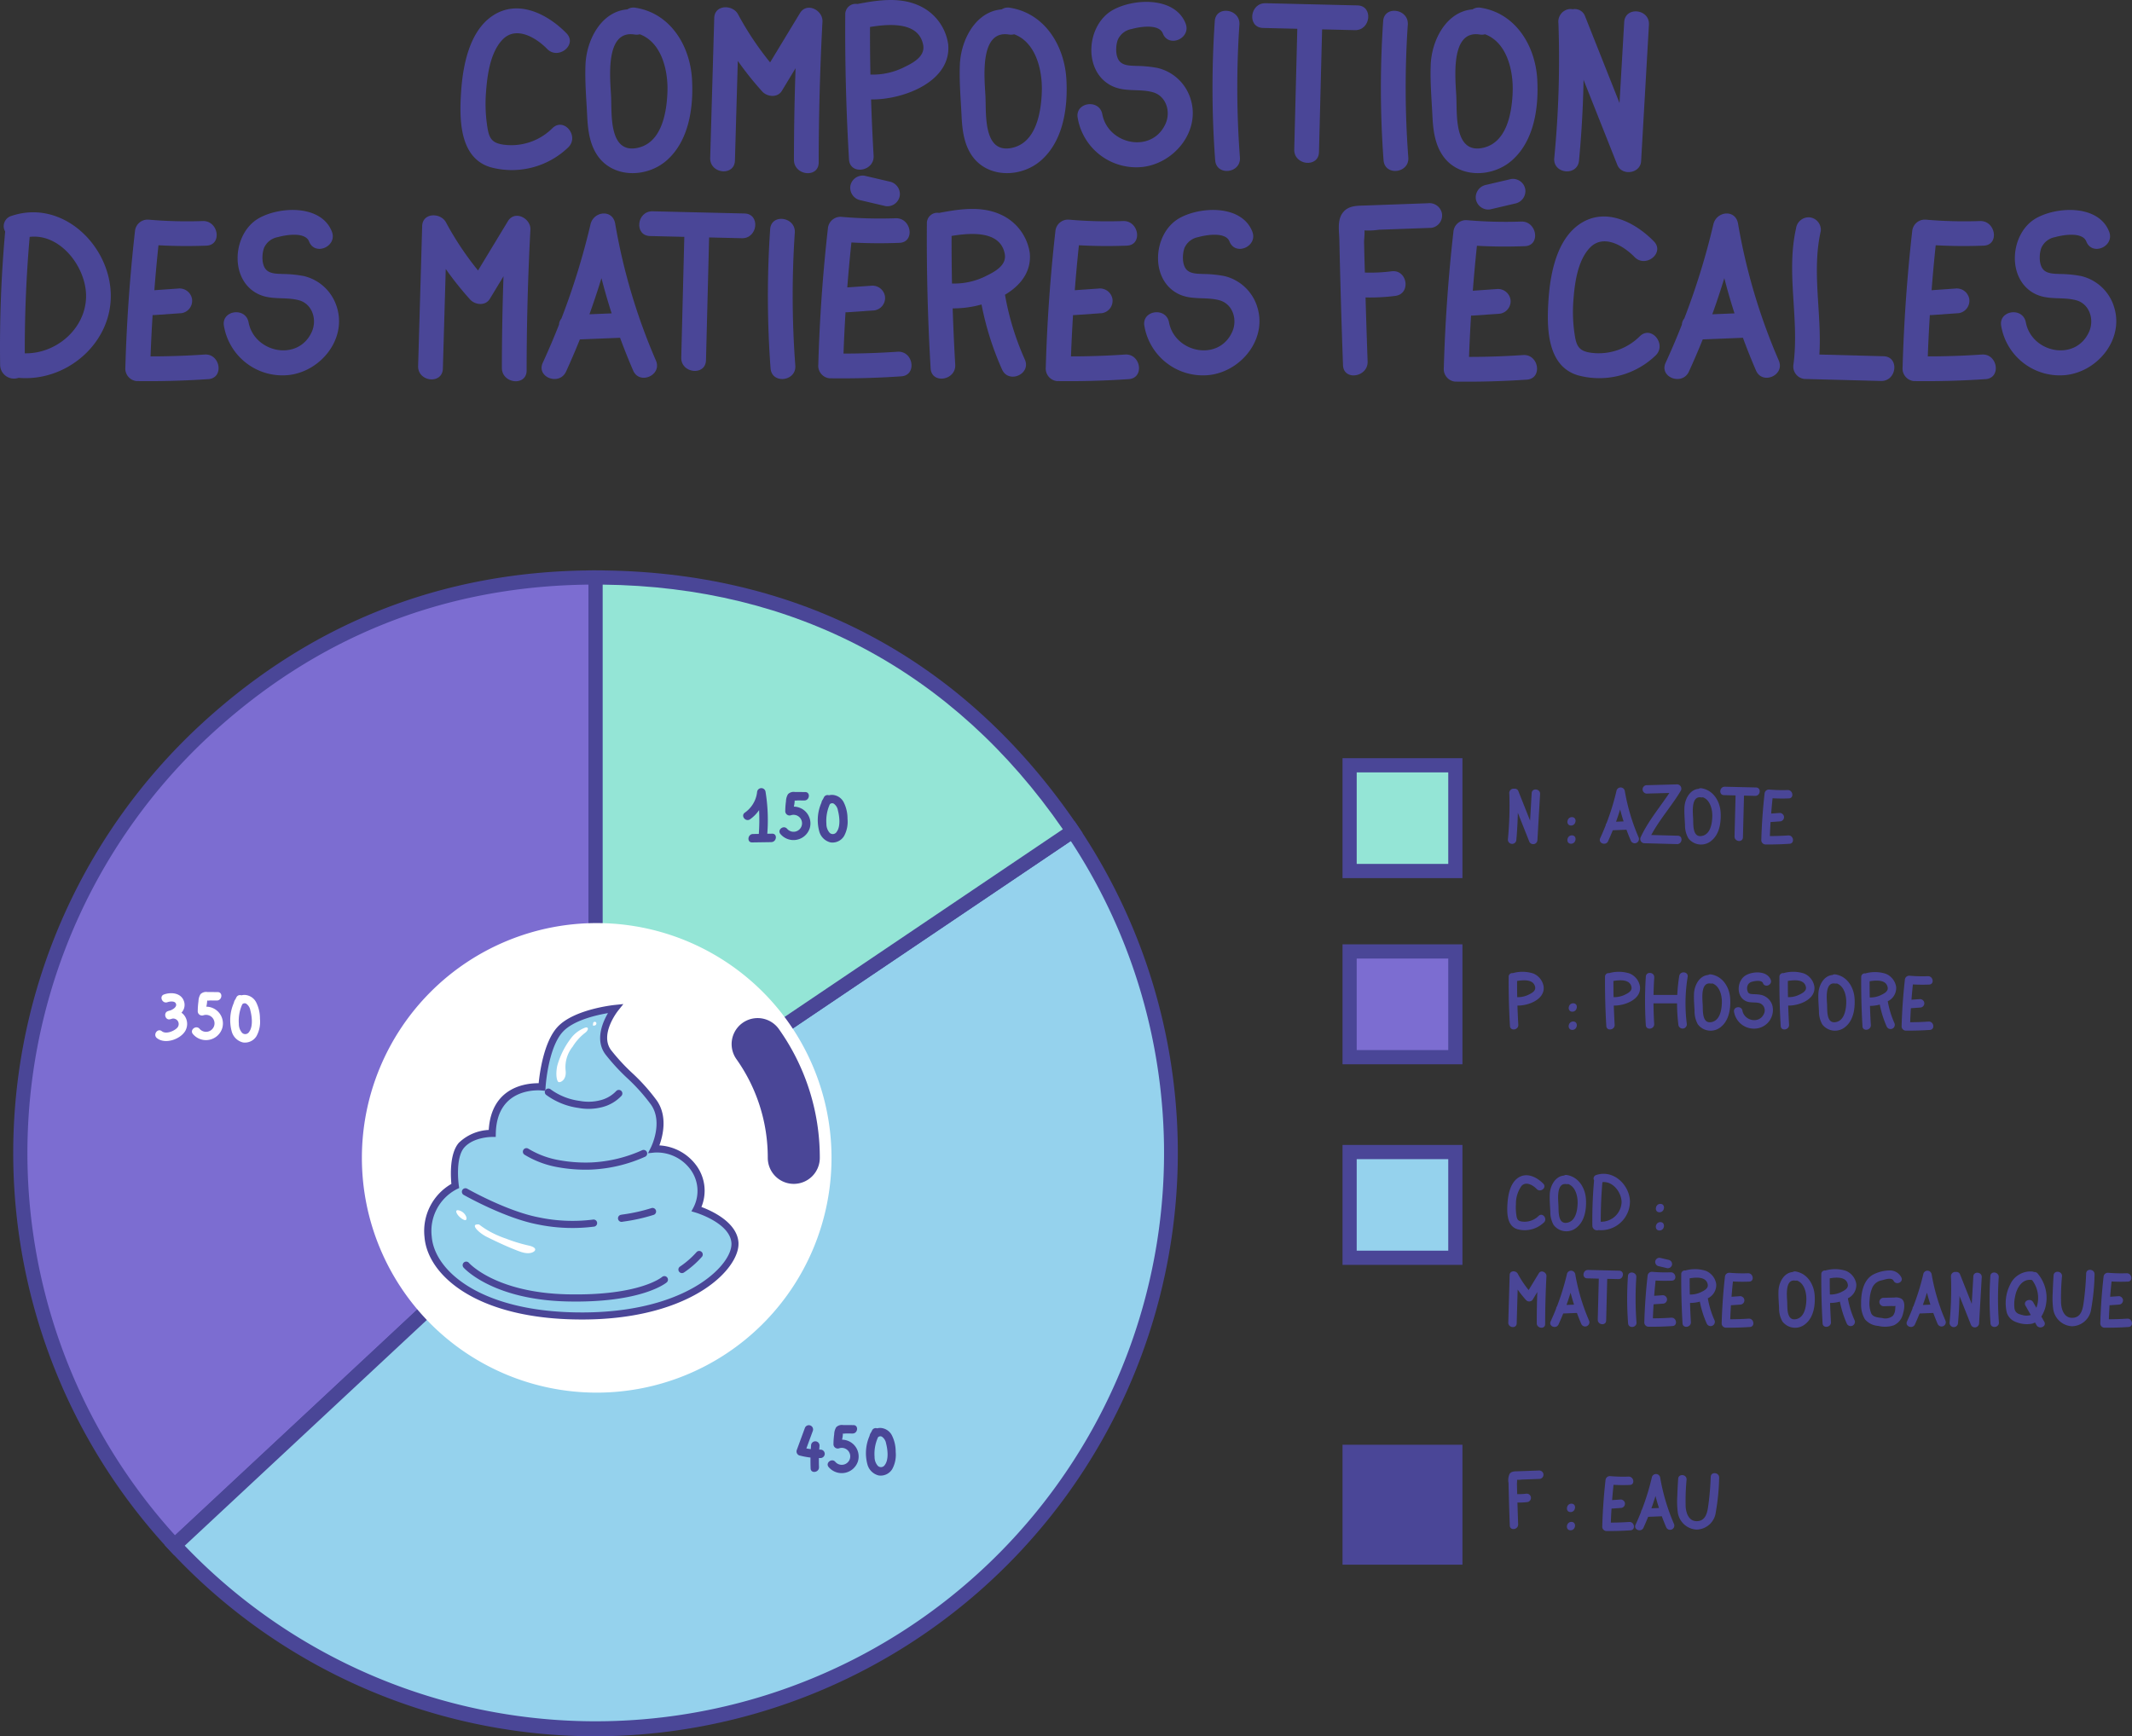 <?xml version="1.0" encoding="UTF-8"?> <svg xmlns="http://www.w3.org/2000/svg" width="421.108" height="343.007" viewBox="0 0 421.108 343.007"><rect x="0" y="0" width="421.108" height="343.007" fill="#333333" stroke="none"/><g id="Groupe_20612" data-name="Groupe 20612" transform="translate(5200 4311.107)"><path id="Tracé_212396" data-name="Tracé 212396" d="M115.539,25.42c2.284-2.195,5.356,1.644,3.093,3.819a16.067,16.067,0,0,1-15.316,3.922c-6.267-1.849-6.2-9.692-5.826-15.073.353-5.051,1.61-11.7,6.112-14.791,5.033-3.454,10.939-.444,14.694,3.4,2.21,2.267-1.629,5.338-3.819,3.093s-6.171-4.651-8.851-1.809c-2.467,2.617-3.011,7.22-3.248,10.616a29.573,29.573,0,0,0,.311,6.78c.345,2.13.943,3,3.157,3.319a11.509,11.509,0,0,0,9.695-3.281Z" transform="translate(-5206.402 -4311.225)" fill="#4a4697"></path><path id="Tracé_212397" data-name="Tracé 212397" d="M144.823,15.753c.32,5.576-.589,12.221-5.057,16.09-3.979,3.445-10.718,3.487-13.74-1.2-1.484-2.3-1.78-5.036-1.911-7.71-.163-3.333-.467-6.723-.331-10.061.2-4.892,3.114-10.5,8.266-10.912a2.191,2.191,0,0,1,1.633-.321C140.588,2.74,144.444,9.166,144.823,15.753Zm-4.852,2.459c.142-4.215-1.16-9.74-5.464-11.335a2.421,2.421,0,0,1-1.045.047c-5.961-.941-4.766,9.027-4.619,12.322.153,3.434-.43,11.139,5.085,10.1,4.913-.928,5.9-6.985,6.044-11.13Z" transform="translate(-5208.139 -4311.213)" fill="#4a4697"></path><path id="Tracé_212398" data-name="Tracé 212398" d="M172.325,4.377q-.732,13.9-.744,27.812c0,3.165-4.89,2.622-4.887-.514q.007-9.053.32-18.1-1.35,2.231-2.7,4.46c-.874,1.442-2.919,1.214-3.909.116a65.037,65.037,0,0,1-4.8-6.017q-.283,9.842-.568,19.682c-.092,3.168-4.979,2.633-4.887-.514l.8-27.653c.077-2.666,3.644-2.694,4.7-.727a60.115,60.115,0,0,0,6.334,9.507q2.951-4.87,5.9-9.739c1.358-2.241,4.562-.575,4.443,1.687" transform="translate(-5209.875 -4311.208)" fill="#4a4697"></path><path id="Tracé_212399" data-name="Tracé 212399" d="M199.026,8.659c.784,7.414-8.812,11.079-15.221,10.985q.179,5.558.5,11.111c.185,3.133-4.671,3.906-4.858.743q-.846-14.283-.74-28.6A2.053,2.053,0,0,1,181.1.788c3.9-.741,8.183-1.413,11.96.223a9.9,9.9,0,0,1,5.963,7.648Zm-15.35,6.073a13.879,13.879,0,0,0,6.84-1.547c1.668-.812,3.985-2.084,3.585-4.276-.842-4.62-6.588-4.222-10.507-3.578q-.013,4.7.083,9.4" transform="translate(-5211.752 -4311.107)" fill="#4a4697"></path><path id="Tracé_212400" data-name="Tracé 212400" d="M223.973,15.753c.32,5.576-.589,12.221-5.057,16.09-3.979,3.445-10.718,3.487-13.74-1.2-1.485-2.3-1.78-5.036-1.911-7.71-.163-3.333-.467-6.723-.331-10.061.2-4.892,3.114-10.5,8.266-10.912a2.191,2.191,0,0,1,1.633-.321C219.738,2.74,223.594,9.166,223.973,15.753Zm-4.852,2.459c.142-4.215-1.16-9.74-5.464-11.335a2.421,2.421,0,0,1-1.045.047c-5.961-.941-4.766,9.027-4.619,12.322.153,3.434-.43,11.139,5.085,10.1,4.913-.928,5.9-6.985,6.044-11.13Z" transform="translate(-5213.344 -4311.213)" fill="#4a4697"></path><path id="Tracé_212401" data-name="Tracé 212401" d="M250.057,19.313c2.2,6.357-2.907,12.847-9.242,13.677a11.727,11.727,0,0,1-12.966-9.649c-.589-3.113,4.27-3.851,4.859-.744,1.138,6.011,9.81,7.846,12.49,1.873,1.074-2.394.126-5.533-2.582-6.246-2.727-.718-5.549.063-8.166-1.295-5.628-2.919-4.875-12,.321-14.917,4.18-2.341,12.293-2.668,14.386,2.647,1.157,2.936-3.344,4.917-4.5,1.967-.772-1.958-4.621-1.3-6.168-.861A3.656,3.656,0,0,0,235.761,7.9c-.424,1.146-.5,3.161.309,4.174.772.967,2.254.918,3.374.975a23.37,23.37,0,0,1,4.186.407,8.983,8.983,0,0,1,6.427,5.859Z" transform="translate(-5214.981 -4311.134)" fill="#4a4697"></path><path id="Tracé_212402" data-name="Tracé 212402" d="M256.878,31.814A193.7,193.7,0,0,1,256.8,4.322c.215-3.162,5.078-2.439,4.865.7a184.47,184.47,0,0,0,.1,26.235c.234,3.147-4.648,3.718-4.884.555" transform="translate(-5216.859 -4311.257)" fill="#4a4697"></path><path id="Tracé_212403" data-name="Tracé 212403" d="M285.543,1.113c3.168.076,2.63,4.963-.514,4.887l-6.478-.154-.617,24.247c-.079,3.167-4.967,2.631-4.887-.514q.3-11.926.605-23.85l-6.777-.161c-3.168-.077-2.632-4.963.513-4.888l18.153.433Z" transform="translate(-5217.412 -4311.152)" fill="#4a4697"></path><path id="Tracé_212404" data-name="Tracé 212404" d="M292.478,31.814A193.69,193.69,0,0,1,292.4,4.322c.215-3.162,5.078-2.439,4.865.7a184.466,184.466,0,0,0,.1,26.235c.234,3.147-4.648,3.718-4.884.555" transform="translate(-5219.2 -4311.257)" fill="#4a4697"></path><path id="Tracé_212405" data-name="Tracé 212405" d="M323.523,15.753c.32,5.576-.589,12.221-5.057,16.09-3.979,3.445-10.718,3.487-13.74-1.2-1.484-2.3-1.78-5.036-1.911-7.71-.163-3.333-.467-6.723-.331-10.061.2-4.892,3.114-10.5,8.266-10.912a2.191,2.191,0,0,1,1.633-.321C319.288,2.74,323.144,9.166,323.523,15.753Zm-4.852,2.459c.143-4.215-1.16-9.74-5.464-11.335a2.421,2.421,0,0,1-1.045.047c-5.961-.941-4.766,9.027-4.619,12.322.153,3.434-.43,11.139,5.085,10.1,4.913-.928,5.9-6.985,6.045-11.13Z" transform="translate(-5219.891 -4311.213)" fill="#4a4697"></path><path id="Tracé_212406" data-name="Tracé 212406" d="M342.417,4.5c.181-3.166,5.068-2.638,4.887.514q-.772,13.478-1.546,26.955c-.14,2.446-3.8,2.975-4.7.727q-3.332-8.4-6.666-16.8-.146,7.989-.9,15.959c-.3,3.154-5.19,2.636-4.887-.515a202.634,202.634,0,0,0,.823-26.614,2.514,2.514,0,0,1,2.058-2.8,2.371,2.371,0,0,1,.776.027,2.157,2.157,0,0,1,2.443,1.422q3.394,8.552,6.787,17.1Z" transform="translate(-5221.61 -4311.232)" fill="#4a4697"></path><path id="Tracé_212407" data-name="Tracé 212407" d="M21.879,61.007c.26,9.713-8.706,17.412-18.209,16.59H3.66A2.741,2.741,0,0,1,.027,75.111,254.622,254.622,0,0,1,1.02,48.684a2.1,2.1,0,0,1,1.229-3.071c9.951-3.373,19.369,5.632,19.63,15.394M17,61.638c.13-5.744-5-12.609-11.139-11.887q-1,11.473-.967,23c6.146.138,11.965-4.79,12.106-11.109" transform="translate(-5200 -4314.06)" fill="#4a4697"></path><path id="Tracé_212408" data-name="Tracé 212408" d="M42.89,77.952q-7.091.486-14.2.386a2.489,2.489,0,0,1-2.187-2.7q.383-13.536,1.909-27a2.5,2.5,0,0,1,2.7-2.187,87.985,87.985,0,0,0,10.667.273c3.126-.118,3.9,4.739.743,4.859s-6.321.1-9.477-.076q-.469,4.434-.814,8.88l4.641-.325a2.508,2.508,0,0,1,2.8,2.057,2.479,2.479,0,0,1-2.058,2.8l-5.293.372a3.235,3.235,0,0,1-.436,0q-.255,4.081-.405,8.169,5.341,0,10.67-.365c3.136-.216,3.905,4.642.743,4.859" transform="translate(-5201.743 -4314.162)" fill="#4a4697"></path><path id="Tracé_212409" data-name="Tracé 212409" d="M69.557,63.313c2.2,6.357-2.907,12.847-9.242,13.677a11.727,11.727,0,0,1-12.966-9.649c-.589-3.113,4.27-3.851,4.859-.744,1.138,6.011,9.81,7.846,12.49,1.873,1.074-2.394.126-5.533-2.582-6.246-2.727-.718-5.549.063-8.166-1.295-5.628-2.919-4.875-12,.321-14.917,4.18-2.341,12.293-2.668,14.386,2.647,1.157,2.936-3.344,4.917-4.5,1.967-.772-1.958-4.621-1.3-6.168-.861A3.656,3.656,0,0,0,55.261,51.9c-.424,1.146-.5,3.161.309,4.174.772.967,2.254.918,3.374.975a23.37,23.37,0,0,1,4.186.407,8.983,8.983,0,0,1,6.427,5.859Z" transform="translate(-5203.111 -4314.027)" fill="#4a4697"></path><path id="Tracé_212410" data-name="Tracé 212410" d="M110.575,48.377q-.732,13.9-.744,27.812c0,3.165-4.89,2.622-4.887-.514q.007-9.053.32-18.1-1.349,2.231-2.7,4.46c-.874,1.442-2.919,1.214-3.909.116a65.04,65.04,0,0,1-4.8-6.017q-.283,9.842-.568,19.682c-.092,3.168-4.979,2.633-4.887-.514l.8-27.653c.077-2.666,3.644-2.694,4.7-.727a60.115,60.115,0,0,0,6.334,9.507q2.951-4.87,5.9-9.739c1.358-2.241,4.562-.575,4.443,1.687" transform="translate(-5205.813 -4314.102)" fill="#4a4697"></path><path id="Tracé_212411" data-name="Tracé 212411" d="M137.088,74.2c1.257,2.9-3.246,4.874-4.5,1.967q-1.385-3.2-2.582-6.466l-7.941.32q-1.288,3.2-2.728,6.352c-1.315,2.868-5.917,1.138-4.6-1.737q1.705-3.716,3.207-7.523a2.1,2.1,0,0,1,.479-1.225,141.715,141.715,0,0,0,5.746-18.609c.606-2.59,4.371-3.051,4.874-.114A117.925,117.925,0,0,0,137.089,74.2Zm-8.747-9.321q-1.107-3.449-2.011-6.959-1.1,3.6-2.374,7.136l4.385-.177" transform="translate(-5207.53 -4314.077)" fill="#4a4697"></path><path id="Tracé_212412" data-name="Tracé 212412" d="M155.943,45.113c3.168.076,2.63,4.963-.514,4.887l-6.478-.154-.617,24.247c-.079,3.167-4.967,2.631-4.887-.514q.3-11.926.605-23.85l-6.777-.161c-3.168-.077-2.632-4.963.513-4.888l18.153.433Z" transform="translate(-5208.888 -4314.046)" fill="#4a4697"></path><path id="Tracé_212413" data-name="Tracé 212413" d="M162.877,75.814a193.69,193.69,0,0,1-.078-27.492c.215-3.162,5.078-2.439,4.865.7a184.466,184.466,0,0,0,.1,26.235c.235,3.147-4.648,3.718-4.884.555" transform="translate(-5210.677 -4314.151)" fill="#4a4697"></path><path id="Tracé_212414" data-name="Tracé 212414" d="M189.391,76.785q-7.092.486-14.2.386a2.489,2.489,0,0,1-2.187-2.7q.383-13.536,1.909-27a2.5,2.5,0,0,1,2.7-2.188,87.786,87.786,0,0,0,10.666.274c3.127-.118,3.905,4.739.743,4.859s-6.32.1-9.476-.076q-.469,4.434-.814,8.879l4.64-.325a2.508,2.508,0,0,1,2.8,2.058,2.479,2.479,0,0,1-2.058,2.8l-5.292.371a3.252,3.252,0,0,1-.437,0q-.254,4.081-.4,8.169,5.339-.006,10.669-.365c3.135-.215,3.9,4.641.744,4.859M179.332,39.21a2.479,2.479,0,0,1,2.8-2.058l4.91,1.151a2.523,2.523,0,0,1,2.058,2.8,2.479,2.479,0,0,1-2.8,2.058l-4.91-1.151a2.522,2.522,0,0,1-2.058-2.8" transform="translate(-5211.377 -4313.547)" fill="#4a4697"></path><path id="Tracé_212415" data-name="Tracé 212415" d="M211.39,61.131a53.982,53.982,0,0,0,3.921,12.8c1.293,2.889-3.211,4.856-4.5,1.967a58.926,58.926,0,0,1-4.054-12.84,20.809,20.809,0,0,1-5.7.768q.179,5.559.505,11.112c.185,3.133-4.671,3.905-4.859.743q-.845-14.283-.74-28.6a2.053,2.053,0,0,1,2.393-2.111c3.9-.741,8.183-1.413,11.96.223a9.894,9.894,0,0,1,5.962,7.647C216.665,56.536,214.478,59.3,211.39,61.131Zm-.041-8.04c-.842-4.619-6.588-4.222-10.507-3.577q-.013,4.7.083,9.4a13.892,13.892,0,0,0,6.84-1.547c1.668-.813,3.985-2.084,3.585-4.277" transform="translate(-5212.887 -4314.013)" fill="#4a4697"></path><path id="Tracé_212416" data-name="Tracé 212416" d="M237.489,77.952q-7.091.486-14.2.386a2.489,2.489,0,0,1-2.187-2.7q.383-13.536,1.909-27a2.5,2.5,0,0,1,2.7-2.187,87.985,87.985,0,0,0,10.667.273c3.126-.118,3.9,4.739.743,4.859s-6.321.1-9.477-.076q-.469,4.434-.814,8.88l4.641-.325a2.508,2.508,0,0,1,2.8,2.057,2.479,2.479,0,0,1-2.058,2.8l-5.293.372a3.235,3.235,0,0,1-.436,0q-.255,4.081-.405,8.169,5.341,0,10.67-.365c3.136-.216,3.905,4.642.743,4.859" transform="translate(-5214.541 -4314.162)" fill="#4a4697"></path><path id="Tracé_212417" data-name="Tracé 212417" d="M264.157,63.313c2.2,6.357-2.907,12.847-9.242,13.677a11.727,11.727,0,0,1-12.966-9.649c-.589-3.113,4.27-3.851,4.859-.744,1.138,6.011,9.81,7.846,12.49,1.873,1.074-2.394.126-5.533-2.582-6.246-2.727-.718-5.549.063-8.166-1.295-5.628-2.919-4.875-12,.321-14.917,4.18-2.341,12.293-2.668,14.386,2.647,1.157,2.936-3.344,4.917-4.5,1.967-.772-1.958-4.621-1.3-6.168-.861a3.656,3.656,0,0,0-2.722,2.134c-.424,1.146-.5,3.161.309,4.174.772.967,2.254.918,3.374.975a23.371,23.371,0,0,1,4.186.407,8.983,8.983,0,0,1,6.427,5.859Z" transform="translate(-5215.909 -4314.027)" fill="#4a4697"></path><path id="Tracé_212418" data-name="Tracé 212418" d="M303.431,45.036a2.474,2.474,0,0,1-2.058,2.8l-10.4.376a13.686,13.686,0,0,1-2.848.132c.062.768-.092,1.841-.08,2.386q.028,1.193.055,2.387c.028,1.185.065,2.368.1,3.553a32.765,32.765,0,0,0,5.278-.249c3.134-.4,3.888,4.453.743,4.859a39.141,39.141,0,0,1-5.887.308q.184,6.32.41,12.637c.116,3.126-4.743,3.9-4.859.744q-.453-12.375-.724-24.753c-.037-1.7-.437-3.805.613-5.285,1.1-1.545,2.9-1.449,4.6-1.511l12.262-.443A2.515,2.515,0,0,1,303.431,45.036Z" transform="translate(-5218.615 -4313.934)" fill="#4a4697"></path><path id="Tracé_212419" data-name="Tracé 212419" d="M321.64,77.485q-7.091.486-14.2.386a2.488,2.488,0,0,1-2.187-2.7q.381-13.537,1.909-27a2.5,2.5,0,0,1,2.7-2.187,88,88,0,0,0,10.667.273c3.127-.118,3.9,4.74.743,4.859s-6.32.1-9.476-.076q-.469,4.435-.814,8.88l4.64-.325a2.508,2.508,0,0,1,2.8,2.058,2.48,2.48,0,0,1-2.058,2.8l-5.293.371a3.09,3.09,0,0,1-.436,0q-.254,4.082-.4,8.169,5.339,0,10.67-.365c3.135-.215,3.9,4.642.743,4.859M311.582,41.8a2.521,2.521,0,0,1,2.057-2.8l4.911-1.151a2.479,2.479,0,0,1,2.8,2.058,2.523,2.523,0,0,1-2.058,2.8l-4.91,1.151a2.48,2.48,0,0,1-2.8-2.058" transform="translate(-5220.075 -4313.593)" fill="#4a4697"></path><path id="Tracé_212420" data-name="Tracé 212420" d="M345.437,69.42c2.284-2.195,5.356,1.644,3.093,3.819a16.067,16.067,0,0,1-15.316,3.922c-6.267-1.849-6.2-9.692-5.826-15.073.353-5.051,1.61-11.7,6.112-14.791,5.033-3.454,10.939-.444,14.694,3.4,2.21,2.267-1.629,5.338-3.819,3.093s-6.171-4.651-8.851-1.809c-2.467,2.617-3.011,7.22-3.248,10.616a29.573,29.573,0,0,0,.311,6.78c.345,2.13.943,3,3.157,3.319a11.509,11.509,0,0,0,9.695-3.281Z" transform="translate(-5221.521 -4314.118)" fill="#4a4697"></path><path id="Tracé_212421" data-name="Tracé 212421" d="M374.486,74.2c1.258,2.9-3.246,4.874-4.5,1.967q-1.385-3.2-2.582-6.466l-7.941.32q-1.288,3.2-2.728,6.352c-1.315,2.868-5.917,1.138-4.6-1.737q1.706-3.716,3.207-7.523a2.1,2.1,0,0,1,.479-1.225,141.713,141.713,0,0,0,5.746-18.609c.606-2.59,4.371-3.051,4.874-.114A117.927,117.927,0,0,0,374.487,74.2Zm-8.747-9.321q-1.107-3.449-2.011-6.959-1.1,3.6-2.374,7.136l4.385-.177" transform="translate(-5223.143 -4314.077)" fill="#4a4697"></path><path id="Tracé_212422" data-name="Tracé 212422" d="M396.445,78.285l-15.124-.4a2.471,2.471,0,0,1-2.187-2.7c1.254-9-1.485-18.1.533-27.036a2.518,2.518,0,0,1,2.7-2.188,2.474,2.474,0,0,1,2.186,2.7c-1.82,8.055.231,16.262-.275,24.4l12.679.335c3.167.084,2.631,4.971-.515,4.888" transform="translate(-5224.918 -4314.129)" fill="#4a4697"></path><path id="Tracé_212423" data-name="Tracé 212423" d="M418.637,77.952q-7.091.486-14.2.386a2.489,2.489,0,0,1-2.187-2.7q.383-13.536,1.909-27a2.5,2.5,0,0,1,2.7-2.187,87.985,87.985,0,0,0,10.667.273c3.126-.118,3.9,4.739.743,4.859s-6.321.1-9.477-.076q-.469,4.434-.814,8.88l4.641-.325a2.508,2.508,0,0,1,2.8,2.057,2.479,2.479,0,0,1-2.058,2.8l-5.293.372a3.235,3.235,0,0,1-.436,0q-.255,4.081-.405,8.169,5.34,0,10.67-.365c3.136-.216,3.905,4.642.743,4.859" transform="translate(-5226.454 -4314.162)" fill="#4a4697"></path><path id="Tracé_212424" data-name="Tracé 212424" d="M445.305,63.313c2.2,6.357-2.907,12.847-9.242,13.677A11.727,11.727,0,0,1,423.1,67.342c-.589-3.113,4.27-3.851,4.859-.744,1.138,6.011,9.81,7.846,12.49,1.873,1.074-2.394.126-5.533-2.582-6.246-2.727-.718-5.549.063-8.166-1.295-5.628-2.919-4.875-12,.321-14.917,4.18-2.341,12.293-2.668,14.386,2.647,1.157,2.936-3.344,4.917-4.5,1.967-.772-1.958-4.621-1.3-6.168-.861a3.656,3.656,0,0,0-2.722,2.134c-.424,1.146-.5,3.161.309,4.174.772.967,2.254.918,3.374.975a23.37,23.37,0,0,1,4.186.407,8.983,8.983,0,0,1,6.427,5.859Z" transform="translate(-5227.822 -4314.027)" fill="#4a4697"></path><path id="Tracé_212425" data-name="Tracé 212425" d="M117.919,235.794l-83.14,77.529a113.678,113.678,0,0,1,5.611-160.67c21.717-20.253,47.832-30.54,77.529-30.54Z" transform="translate(-5200.279 -4319.138)" fill="#7c6dd1"></path><path id="Tracé_212426" data-name="Tracé 212426" d="M34.614,315.207l-.956-1.025a115.214,115.214,0,0,1,5.679-162.651c22-20.515,48.406-30.916,78.486-30.916h1.4V236.306Zm81.808-191.782c-28.767.318-54.05,10.46-75.172,30.155a112.413,112.413,0,0,0-6.491,157.66l81.663-76.153Z" transform="translate(-5200.184 -4319.04)" fill="#4a4697"></path><path id="Tracé_212427" data-name="Tracé 212427" d="M120.069,239.322l94.245-63.569a113.68,113.68,0,0,1-177.385,141.1Z" transform="translate(-5202.429 -4322.666)" fill="#95d2ed"></path><path id="Tracé_212428" data-name="Tracé 212428" d="M119.819,354.429a114.662,114.662,0,0,1-84.055-36.757l-.956-1.026,84.337-78.621,95.408-64.354.783,1.162a115.3,115.3,0,0,1-95.517,179.6M38.776,316.778A112.279,112.279,0,0,0,213.79,177.566L120.8,240.286Z" transform="translate(-5202.289 -4322.529)" fill="#4a4697"></path><path id="Tracé_212429" data-name="Tracé 212429" d="M125.922,235.794V122.114c39.615,0,72.092,17.267,94.245,50.111Z" transform="translate(-5208.281 -4319.138)" fill="#94e5d6"></path><path id="Tracé_212430" data-name="Tracé 212430" d="M124.421,238.332V120.615h1.4c40.031,0,73.022,17.542,95.407,50.729l.784,1.161Zm2.8-114.907V233.061l90.893-61.308c-21.558-31.247-52.932-47.928-90.893-48.328" transform="translate(-5208.183 -4319.04)" fill="#4a4697"></path><path id="Tracé_212431" data-name="Tracé 212431" d="M169.271,241.574a46.38,46.38,0,1,1-46.38-46.38,46.38,46.38,0,0,1,46.38,46.38" transform="translate(-5205.032 -4323.944)" fill="#fff"></path><path id="Tracé_212432" data-name="Tracé 212432" d="M166.956,248.03a5.139,5.139,0,0,1-5.138-5.138,33.558,33.558,0,0,0-6.231-19.556,5.139,5.139,0,0,1,8.375-5.956,43.782,43.782,0,0,1,8.133,25.512,5.139,5.139,0,0,1-5.138,5.138" transform="translate(-5210.169 -4325.261)" fill="#4a4697"></path><path id="Tracé_212433" data-name="Tracé 212433" d="M103.163,237.924s-3.864-.048-5.988,2.27-1.308,8.112-1.308,8.112a10.023,10.023,0,0,0-5.355,10.045c.579,7.389,10.479,15.889,31.2,15.647s29.65-9.851,29.409-14.387-7.582-6.712-7.582-6.712a7.869,7.869,0,0,0-.723-8.354,8.989,8.989,0,0,0-7.677-3.532s2.657-5.263,0-9.127-6.4-6.422-9.053-10,1.4-8.644,1.4-8.644-7.823.772-10.914,4.153S113,228.746,113,228.746s-9.61-1.062-9.833,9.172" transform="translate(-5205.948 -4325.131)" fill="#95d2ed" fill-rule="evenodd"></path><path id="Tracé_212434" data-name="Tracé 212434" d="M103.114,238.569c-.01,0-3.563-.042-5.47,2.038s-1.126,7.526-1.121,7.542l.072.514-.467.22a9.294,9.294,0,0,0-4.957,9.352c.3,3.823,3.294,7.987,9.222,10.96,4.991,2.5,12.031,4.145,21.265,4.039q1.338-.015,2.659-.087c9.16-.487,15.735-2.881,20.007-5.691,4.133-2.719,6.062-5.758,6.049-7.749v-.124c-.215-4.037-7.06-6.066-7.08-6.073l-.831-.25.411-.76a7.14,7.14,0,0,0-.66-7.59,8.243,8.243,0,0,0-7.049-3.255l-1.274.131.574-1.146c.007-.014,2.469-4.894.05-8.408a36.683,36.683,0,0,0-4.752-5.309,40.271,40.271,0,0,1-4.286-4.671c-2.067-2.78-.593-6.266.508-8.147-2.363.4-6.847,1.426-8.937,3.711-2.921,3.2-3.388,10.891-3.388,10.913l-.043.732-.727-.071c-.025,0-8.857-.98-9.062,8.485l-.015.693ZM96.6,239.658a9.11,9.11,0,0,1,5.832-2.471c.532-8.627,7.577-9.255,9.863-9.231.2-2.055,1.011-8.147,3.7-11.088,3.274-3.582,11.338-4.377,11.361-4.379l1.668-.172-1.044,1.308c-.01.013-3.718,4.649-1.387,7.785a39.292,39.292,0,0,0,4.143,4.5,37.631,37.631,0,0,1,4.923,5.512c2.141,3.114,1.144,7,.478,8.816a9.722,9.722,0,0,1,7.177,3.8,8.43,8.43,0,0,1,1.126,8.367c1.969.729,7.109,3.017,7.324,7.093l0,.17c.028,2.4-2.1,5.939-6.685,8.951-4.452,2.928-11.266,5.419-20.708,5.923q-1.3.069-2.719.086c-9.474.11-16.734-1.593-21.906-4.187-6.415-3.217-9.664-7.827-10-12.108a10.744,10.744,0,0,1,5.309-10.492c-.146-1.5-.407-6.063,1.536-8.188" transform="translate(-5205.898 -4325.07)" fill="#4a4697" fill-rule="evenodd"></path><path id="Tracé_212435" data-name="Tracé 212435" d="M98.01,251.195a.7.7,0,0,1,.689-1.225c.022.012,7.8,4.446,14.14,5.661a32.367,32.367,0,0,0,10.7.442.7.7,0,1,1,.249,1.385,33.925,33.925,0,0,1-11.211-.442c-6.556-1.257-14.541-5.809-14.565-5.822m35.232-8.819a.706.706,0,0,1,.607,1.275,29.1,29.1,0,0,1-10.576,2.541,30.736,30.736,0,0,1-7.353-.6,18.911,18.911,0,0,1-5.886-2.33.7.7,0,0,1,.734-1.2,17.489,17.489,0,0,0,5.447,2.149,29.336,29.336,0,0,0,7.023.572,27.547,27.547,0,0,0,10-2.408m-3.83,14.116a.705.705,0,0,1-.435-1.342,5.123,5.123,0,0,1,.525-.093,34.246,34.246,0,0,0,5.564-1.242.7.7,0,0,1,.491,1.319,35.42,35.42,0,0,1-5.841,1.314Zm-15.14-25.076a.7.7,0,1,1,.934-1.054,12.413,12.413,0,0,0,5.7,2.261,9.386,9.386,0,0,0,4.127-.134,6.468,6.468,0,0,0,3.094-1.8.7.7,0,0,1,1.049.934,7.9,7.9,0,0,1-3.77,2.224,10.765,10.765,0,0,1-4.736.166,13.95,13.95,0,0,1-6.4-2.6M97.985,265.549a.7.7,0,1,1,1.044-.944c.015.017,5.188,5.906,19.454,6.23,14.308.326,18.691-3.411,18.7-3.421a.706.706,0,1,1,.9,1.087c-.014.012-4.792,4.081-19.631,3.742-14.882-.339-20.453-6.676-20.47-6.694m43.543.968a.7.7,0,0,1-.806-1.154,17.29,17.29,0,0,0,3.244-2.82.7.7,0,0,1,1.121.855,18.681,18.681,0,0,1-3.559,3.119" transform="translate(-5206.422 -4326.246)" fill="#4a4697" fill-rule="evenodd"></path><path id="Tracé_212436" data-name="Tracé 212436" d="M96.759,253.285c-.747,0,.021,1.325,1.148,1.877s.574-1.656-1.148-1.877m4.218,2.827a16.193,16.193,0,0,0,2.141,1.41,20.1,20.1,0,0,0,3.2,1.391,30.9,30.9,0,0,0,4.594,1.391c1.921.486,1.059,1.347.044,1.457s-1.943-.287-3.467-.905-3.489-1.546-5.035-2.319-3.445-2.628-1.479-2.429m20.953-38.884a6.234,6.234,0,0,0-2.826,2.12,15.843,15.843,0,0,0-2.694,5.433c-.353,1.745-.089,2.9.2,3.158s1.682-.287,1.457-2.23a6.445,6.445,0,0,1,1.391-4.726,10.312,10.312,0,0,1,2.319-2.627c.949-.663.841-1.347.154-1.127m1.609-1.028s-.133.586-.044.618.574.034.64-.353-.353-.5-.6-.265" transform="translate(-5206.344 -4325.318)" fill="#fff" fill-rule="evenodd"></path><path id="Tracé_212440" data-name="Tracé 212440" d="M173.973,307.117a.865.865,0,0,1-.918.744h-.232c-.01.6-.006,1.2.018,1.8.041,1.062-1.611,1.328-1.652.252q-.042-1.076-.026-2.151a15.726,15.726,0,0,1-2.22-.423.841.841,0,0,1-.486-1.076q.806-2.192,1.611-4.382a.836.836,0,0,1,1.563.59q-.64,1.745-1.283,3.489.437.083.877.135c.017-.278.036-.557.059-.834a.836.836,0,0,1,1.661.174c-.021.255-.039.508-.055.763.113,0,.226,0,.339,0a.84.84,0,0,1,.744.918" transform="translate(-5211.076 -4330.926)" fill="#4a4697"></path><path id="Tracé_212441" data-name="Tracé 212441" d="M180.992,308.418a3.371,3.371,0,0,1-5.8,1.234c-.716-.806.588-1.853,1.3-1.052a1.674,1.674,0,1,0,.807-2.683.85.85,0,0,1-1.165-.853,14.661,14.661,0,0,1,.143-1.9,2.82,2.82,0,0,1,.4-1.4,1.58,1.58,0,0,1,1.366-.425c.676,0,1.355.008,2.031.011,1.077.007.892,1.669-.174,1.662l-1.27-.007c-.168,0-.5.07-.635,0a5.615,5.615,0,0,1-.154,1.162c0,.021,0,.042,0,.063a3.317,3.317,0,0,1,3.149,4.186" transform="translate(-5211.508 -4330.925)" fill="#4a4697"></path><path id="Tracé_212442" data-name="Tracé 212442" d="M188.286,310.057a2.674,2.674,0,0,1-2.693,1.28,3.047,3.047,0,0,1-2.216-2.165,8.516,8.516,0,0,1,.421-5.664.935.935,0,0,1,.04-.178,1.874,1.874,0,0,1,.271-.527q.116-.241.241-.474a.807.807,0,0,1,.936-.3,2.5,2.5,0,0,1,.654-.079,2.691,2.691,0,0,1,2.282,1.5,7.135,7.135,0,0,1,.732,3.227,5.907,5.907,0,0,1-.669,3.381m-1.225-5.029a2.015,2.015,0,0,0-.822-1.347.637.637,0,0,0-.774.115,7.883,7.883,0,0,0-.68,3.868,2.637,2.637,0,0,0,.644,1.778.894.894,0,0,0,1.392-.2c.792-1.056.549-3.032.241-4.216" transform="translate(-5212.04 -4330.965)" fill="#4a4697"></path><path id="Tracé_212443" data-name="Tracé 212443" d="M162.687,177.326l-3.8.056c-1.075.016-.889-1.646.174-1.662l1.152-.017a37.916,37.916,0,0,0,.053-4.7,7.279,7.279,0,0,1-1.769,1.8c-.874.621-1.928-.675-1.052-1.3a5.762,5.762,0,0,0,2.435-4.119.839.839,0,0,1,1.656-.039,34.793,34.793,0,0,1,.352,8.326l.975-.014c1.074-.016.889,1.645-.175,1.661" transform="translate(-5210.333 -4322.068)" fill="#4a4697"></path><path id="Tracé_212444" data-name="Tracé 212444" d="M170.8,174.553a3.371,3.371,0,0,1-5.8,1.234c-.716-.806.588-1.853,1.3-1.051a1.674,1.674,0,1,0,.807-2.683.85.85,0,0,1-1.165-.853,14.664,14.664,0,0,1,.143-1.9,2.822,2.822,0,0,1,.4-1.4,1.58,1.58,0,0,1,1.366-.425c.676,0,1.355.008,2.031.012,1.077.007.892,1.668-.174,1.661l-1.27-.007c-.168,0-.5.071-.635,0a5.615,5.615,0,0,1-.154,1.162c0,.021,0,.042,0,.063a3.317,3.317,0,0,1,3.149,4.186" transform="translate(-5210.838 -4322.122)" fill="#4a4697"></path><path id="Tracé_212445" data-name="Tracé 212445" d="M178.1,176.191a2.674,2.674,0,0,1-2.693,1.281,3.047,3.047,0,0,1-2.216-2.165,8.515,8.515,0,0,1,.421-5.664.943.943,0,0,1,.04-.179,1.869,1.869,0,0,1,.271-.526q.116-.241.241-.474a.806.806,0,0,1,.936-.3,2.464,2.464,0,0,1,.654-.079,2.688,2.688,0,0,1,2.282,1.5,7.138,7.138,0,0,1,.732,3.227,5.9,5.9,0,0,1-.669,3.381m-1.225-5.028a2.015,2.015,0,0,0-.822-1.348.638.638,0,0,0-.774.116,7.881,7.881,0,0,0-.68,3.868,2.634,2.634,0,0,0,.644,1.777.893.893,0,0,0,1.392-.2c.792-1.056.549-3.033.241-4.216" transform="translate(-5211.369 -4322.161)" fill="#4a4697"></path><path id="Tracé_212446" data-name="Tracé 212446" d="M38.828,217.344c-.908,1.752-4.034,2.873-5.677,1.547-.836-.674.136-2.034.973-1.358.776.626,2.307.03,2.945-.589a1.085,1.085,0,0,0-.874-1.9,4.594,4.594,0,0,1-.464.134c-.933.209-1.327-1.246-.461-1.593a3.213,3.213,0,0,1,.509-.152c.537-.2,1.247-.637,1.169-1.192-.109-.767-1.237-.612-1.723-.441-1.008.356-1.684-1.173-.669-1.531,1.512-.533,3.552-.276,4,1.552A2.225,2.225,0,0,1,38,213.871a2.585,2.585,0,0,1,.422.371,2.778,2.778,0,0,1,.4,3.1" transform="translate(-5202.159 -4324.92)" fill="#fff"></path><path id="Tracé_212447" data-name="Tracé 212447" d="M46.586,216.853a3.37,3.37,0,0,1-5.8,1.234c-.716-.805.588-1.853,1.3-1.051a1.674,1.674,0,1,0,.807-2.683.85.85,0,0,1-1.165-.853,14.648,14.648,0,0,1,.143-1.9,2.823,2.823,0,0,1,.4-1.4,1.582,1.582,0,0,1,1.366-.425c.676,0,1.355.008,2.031.012,1.077.007.892,1.669-.174,1.662l-1.27-.007c-.168,0-.5.07-.635,0a5.606,5.606,0,0,1-.154,1.162c0,.021,0,.042,0,.064a3.316,3.316,0,0,1,3.149,4.185" transform="translate(-5202.669 -4324.904)" fill="#fff"></path><path id="Tracé_212448" data-name="Tracé 212448" d="M53.88,218.492a2.675,2.675,0,0,1-2.693,1.281,3.049,3.049,0,0,1-2.216-2.165,8.515,8.515,0,0,1,.421-5.664.944.944,0,0,1,.04-.179,1.887,1.887,0,0,1,.271-.527q.116-.241.241-.473a.806.806,0,0,1,.936-.3,2.466,2.466,0,0,1,.654-.08,2.691,2.691,0,0,1,2.282,1.5,7.138,7.138,0,0,1,.732,3.227,5.906,5.906,0,0,1-.669,3.381m-1.225-5.028a2.015,2.015,0,0,0-.822-1.348.637.637,0,0,0-.774.116,7.88,7.88,0,0,0-.68,3.867,2.635,2.635,0,0,0,.644,1.778.894.894,0,0,0,1.392-.2c.792-1.056.549-3.033.241-4.216" transform="translate(-5203.2 -4324.943)" fill="#fff"></path><rect id="Rectangle_7915" data-name="Rectangle 7915" width="20.886" height="20.886" transform="translate(-4933.426 -4159.923)" fill="#94e5d6"></rect><path id="Tracé_212449" data-name="Tracé 212449" d="M307.527,184.015H283.839V160.327h23.688Zm-20.887-2.8h18.083V163.13H286.641Z" transform="translate(-5218.667 -4321.651)" fill="#4a4697"></path><path id="Tracé_212450" data-name="Tracé 212450" d="M325.157,167.831q-.262,4.582-.526,9.164a.841.841,0,0,1-1.6.247l-2.266-5.71q-.05,2.716-.3,5.425a.836.836,0,0,1-1.662-.175,69,69,0,0,0,.28-9.048.853.853,0,0,1,.7-.951.759.759,0,0,1,.263.009.734.734,0,0,1,.831.483q1.153,2.906,2.308,5.815l.311-5.434c.062-1.076,1.723-.9,1.662.175" transform="translate(-5220.966 -4322.076)" fill="#4a4697"></path><path id="Tracé_212451" data-name="Tracé 212451" d="M332.275,172.787c1.076,0,.891,1.661-.175,1.661s-.891-1.661.175-1.661m-.175,5.26c-1.075,0-.891-1.661.175-1.661s.891,1.661-.175,1.661" transform="translate(-5221.793 -4322.471)" fill="#4a4697"></path><path id="Tracé_212452" data-name="Tracé 212452" d="M344.376,177.064q-.471-1.086-.878-2.2l-2.7.108q-.439,1.089-.927,2.16c-.448.975-2.012.387-1.563-.59q.579-1.265,1.09-2.558a.7.7,0,0,1,.163-.417,48.35,48.35,0,0,0,1.953-6.326.839.839,0,0,1,1.656-.038,40.128,40.128,0,0,0,2.736,9.19.836.836,0,0,1-1.532.668m-1.442-3.837q-.377-1.172-.683-2.365-.374,1.223-.808,2.425l1.491-.06" transform="translate(-5222.244 -4322.059)" fill="#4a4697"></path><path id="Tracé_212453" data-name="Tracé 212453" d="M354.033,177.663l-6.5-.175a.839.839,0,0,1-.694-1.126c1.473-3.2,3.755-5.889,5.694-8.8l-4.326.118a.853.853,0,0,1-.952-.7.84.84,0,0,1,.7-.951l6-.165a.85.85,0,0,1,.806,1.313c-1.8,2.982-4.158,5.618-5.805,8.687l5.257.141c1.077.028.895,1.689-.175,1.661" transform="translate(-5222.806 -4322.015)" fill="#4a4697"></path><path id="Tracé_212454" data-name="Tracé 212454" d="M361.558,176.953a3.155,3.155,0,0,1-4.671-.408,5.2,5.2,0,0,1-.649-2.621c-.056-1.133-.159-2.286-.112-3.42.067-1.663,1.058-3.568,2.809-3.71a.749.749,0,0,1,.555-.109c2.348.375,3.658,2.559,3.787,4.8.108,1.9-.2,4.155-1.719,5.471m-1.788-8.488a.835.835,0,0,1-.355.017c-2.027-.32-1.621,3.068-1.571,4.188.053,1.167-.146,3.786,1.729,3.432,1.67-.316,2.007-2.375,2.054-3.784.049-1.433-.394-3.312-1.857-3.854" transform="translate(-5223.42 -4322.069)" fill="#4a4697"></path><path id="Tracé_212455" data-name="Tracé 212455" d="M370.589,168.169l-2.2-.053-.21,8.244c-.027,1.076-1.689.894-1.661-.176q.1-4.053.206-8.107l-2.3-.055c-1.077-.026-.894-1.687.175-1.662l6.172.148c1.076.026.894,1.686-.175,1.662" transform="translate(-5223.918 -4322.048)" fill="#4a4697"></path><path id="Tracé_212456" data-name="Tracé 212456" d="M377.954,177.67q-2.412.165-4.829.132a.847.847,0,0,1-.744-.918q.13-4.6.649-9.179a.852.852,0,0,1,.918-.744,29.726,29.726,0,0,0,3.626.093c1.062-.04,1.328,1.611.252,1.652s-2.149.034-3.221-.026q-.16,1.508-.277,3.019l1.578-.11a.852.852,0,0,1,.952.7.843.843,0,0,1-.7.952l-1.8.127c-.049,0-.1,0-.149,0q-.085,1.387-.137,2.777,1.816,0,3.627-.124c1.066-.074,1.328,1.578.253,1.652" transform="translate(-5224.49 -4322.087)" fill="#4a4697"></path><rect id="Rectangle_7916" data-name="Rectangle 7916" width="20.886" height="20.886" transform="translate(-4933.426 -4123.147)" fill="#7c6dd1"></rect><path id="Tracé_212457" data-name="Tracé 212457" d="M307.527,223.38H283.839V199.692h23.688Zm-20.887-2.8h18.083V202.495H286.641Z" transform="translate(-5218.667 -4324.24)" fill="#4a4697"></path><path id="Tracé_212458" data-name="Tracé 212458" d="M320.7,212.171q.06,1.889.171,3.777c.064,1.065-1.588,1.328-1.651.253q-.287-4.856-.252-9.723a.7.7,0,0,1,.813-.717,6.963,6.963,0,0,1,4.067.076,3.363,3.363,0,0,1,2.027,2.6c.266,2.521-3,3.767-5.175,3.735m-.044-1.669a4.726,4.726,0,0,0,2.325-.526c.567-.276,1.354-.708,1.218-1.454-.287-1.57-2.239-1.435-3.572-1.216q0,1.6.028,3.2" transform="translate(-5220.977 -4324.622)" fill="#4a4697"></path><path id="Tracé_212459" data-name="Tracé 212459" d="M332.546,212.152c1.076,0,.891,1.661-.175,1.661s-.891-1.661.175-1.661m-.175,5.26c-1.075,0-.891-1.661.175-1.661s.891,1.661-.175,1.661" transform="translate(-5221.811 -4325.06)" fill="#4a4697"></path><path id="Tracé_212460" data-name="Tracé 212460" d="M341.069,212.171q.06,1.889.171,3.777c.064,1.065-1.588,1.328-1.651.253q-.287-4.856-.252-9.723a.7.7,0,0,1,.813-.717,6.963,6.963,0,0,1,4.067.076,3.363,3.363,0,0,1,2.027,2.6c.266,2.521-3,3.767-5.175,3.735m-.044-1.669a4.726,4.726,0,0,0,2.325-.526c.567-.276,1.354-.708,1.218-1.454-.287-1.57-2.239-1.435-3.572-1.216q0,1.6.028,3.2" transform="translate(-5222.316 -4324.622)" fill="#4a4697"></path><path id="Tracé_212461" data-name="Tracé 212461" d="M356.216,206.508a32.424,32.424,0,0,0-.17,9.286.836.836,0,0,1-1.651.253,34.072,34.072,0,0,1-.273-4.306h-4.656q.014,2.028.141,4.055c.068,1.066-1.584,1.328-1.653.253a74.568,74.568,0,0,1,0-9.6c.07-1.075,1.732-.9,1.662.175q-.112,1.724-.141,3.451h4.689a33.455,33.455,0,0,1,.392-3.746c.171-1.058,1.834-.889,1.661.175" transform="translate(-5222.873 -4324.63)" fill="#4a4697"></path><path id="Tracé_212462" data-name="Tracé 212462" d="M363.58,216.318a3.155,3.155,0,0,1-4.671-.408,5.188,5.188,0,0,1-.649-2.621c-.056-1.133-.159-2.286-.112-3.42.067-1.663,1.058-3.568,2.809-3.71a.749.749,0,0,1,.555-.109c2.348.375,3.658,2.559,3.787,4.8.108,1.9-.2,4.155-1.719,5.471m-1.788-8.488a.836.836,0,0,1-.355.017c-2.027-.32-1.621,3.068-1.571,4.188.053,1.167-.146,3.786,1.729,3.432,1.67-.316,2.007-2.375,2.054-3.784.049-1.433-.394-3.312-1.857-3.854" transform="translate(-5223.553 -4324.658)" fill="#4a4697"></path><path id="Tracé_212463" data-name="Tracé 212463" d="M371.025,216.708a3.987,3.987,0,0,1-4.408-3.28c-.2-1.058,1.452-1.309,1.652-.252.388,2.042,3.335,2.666,4.246.636a1.515,1.515,0,0,0-.878-2.124c-.927-.244-1.886.021-2.776-.44-1.913-.992-1.657-4.081.109-5.07,1.42-.8,4.178-.907,4.891.9.393,1-1.137,1.671-1.532.669-.263-.666-1.57-.441-2.1-.292a1.24,1.24,0,0,0-.925.725,1.676,1.676,0,0,0,.1,1.419c.263.328.767.312,1.147.332a7.974,7.974,0,0,1,1.423.138,3.049,3.049,0,0,1,2.184,1.991,3.685,3.685,0,0,1-3.142,4.65" transform="translate(-5224.11 -4324.631)" fill="#4a4697"></path><path id="Tracé_212464" data-name="Tracé 212464" d="M377.941,212.171q.06,1.889.171,3.777c.064,1.065-1.588,1.328-1.651.253q-.287-4.856-.252-9.723a.7.7,0,0,1,.813-.717,6.963,6.963,0,0,1,4.067.076,3.363,3.363,0,0,1,2.027,2.6c.266,2.521-3,3.767-5.175,3.735M377.9,210.5a4.726,4.726,0,0,0,2.325-.526c.567-.276,1.354-.708,1.218-1.454-.287-1.57-2.239-1.435-3.572-1.216q0,1.6.028,3.2" transform="translate(-5224.741 -4324.622)" fill="#4a4697"></path><path id="Tracé_212465" data-name="Tracé 212465" d="M389.878,216.318a3.155,3.155,0,0,1-4.671-.408,5.2,5.2,0,0,1-.649-2.621c-.056-1.133-.159-2.286-.112-3.42.067-1.663,1.058-3.568,2.809-3.71a.749.749,0,0,1,.555-.109c2.348.375,3.658,2.559,3.787,4.8.108,1.9-.2,4.155-1.719,5.471m-1.788-8.488a.835.835,0,0,1-.355.017c-2.027-.32-1.621,3.068-1.571,4.188.053,1.167-.146,3.786,1.729,3.432,1.67-.316,2.007-2.375,2.054-3.784.049-1.433-.394-3.312-1.857-3.854" transform="translate(-5225.283 -4324.658)" fill="#4a4697"></path><path id="Tracé_212466" data-name="Tracé 212466" d="M400.077,215.668a.836.836,0,0,1-1.531.669,20.024,20.024,0,0,1-1.378-4.365,7.071,7.071,0,0,1-1.938.261q.06,1.889.171,3.777c.064,1.066-1.588,1.328-1.651.253q-.287-4.856-.252-9.723a.7.7,0,0,1,.814-.717,6.96,6.96,0,0,1,4.066.076,3.365,3.365,0,0,1,2.027,2.6,2.913,2.913,0,0,1-1.66,2.819,18.291,18.291,0,0,0,1.332,4.351m-1.347-7.084c-.287-1.57-2.238-1.435-3.572-1.216q0,1.6.028,3.2a4.726,4.726,0,0,0,2.325-.526c.567-.276,1.355-.708,1.218-1.454" transform="translate(-5225.878 -4324.626)" fill="#4a4697"></path><path id="Tracé_212467" data-name="Tracé 212467" d="M407.617,217.035q-2.412.165-4.829.132a.847.847,0,0,1-.744-.918q.13-4.6.649-9.179a.852.852,0,0,1,.918-.744,29.724,29.724,0,0,0,3.626.093c1.062-.04,1.328,1.611.252,1.652s-2.149.034-3.221-.026q-.16,1.508-.277,3.019l1.578-.11a.852.852,0,0,1,.952.7.843.843,0,0,1-.7.952l-1.8.127c-.049,0-.1,0-.149,0q-.085,1.387-.137,2.777,1.816,0,3.627-.124c1.066-.074,1.328,1.578.253,1.652" transform="translate(-5226.44 -4324.676)" fill="#4a4697"></path><rect id="Rectangle_7917" data-name="Rectangle 7917" width="20.886" height="20.886" transform="translate(-4933.426 -4083.52)" fill="#95d2ed"></rect><path id="Tracé_212468" data-name="Tracé 212468" d="M307.527,265.8H283.839V242.109h23.688Zm-20.887-2.8h18.083V244.912H286.641Z" transform="translate(-5218.667 -4327.03)" fill="#4a4697"></path><path id="Tracé_212469" data-name="Tracé 212469" d="M325.9,257.85a5.457,5.457,0,0,1-5.206,1.333c-2.131-.629-2.109-3.3-1.981-5.124.12-1.717.547-3.977,2.077-5.027,1.711-1.174,3.719-.151,5,1.158.752.77-.554,1.814-1.3,1.051s-2.1-1.582-3.008-.615a6.063,6.063,0,0,0-1.1,3.609,10.018,10.018,0,0,0,.106,2.3c.117.724.32,1.019,1.073,1.129a3.914,3.914,0,0,0,3.3-1.116c.776-.746,1.821.56,1.051,1.3" transform="translate(-5220.957 -4327.451)" fill="#4a4697"></path><path id="Tracé_212470" data-name="Tracé 212470" d="M333.083,258.735a3.155,3.155,0,0,1-4.671-.408,5.2,5.2,0,0,1-.649-2.621c-.056-1.133-.159-2.286-.112-3.42.067-1.663,1.058-3.568,2.809-3.71a.749.749,0,0,1,.555-.109c2.348.375,3.658,2.559,3.787,4.8.108,1.9-.2,4.155-1.719,5.471m-1.788-8.488a.835.835,0,0,1-.355.017c-2.027-.32-1.621,3.068-1.571,4.188.053,1.167-.146,3.786,1.729,3.432,1.67-.316,2.007-2.375,2.054-3.784.049-1.433-.394-3.312-1.857-3.854" transform="translate(-5221.547 -4327.447)" fill="#4a4697"></path><path id="Tracé_212471" data-name="Tracé 212471" d="M344.085,253.691a5.7,5.7,0,0,1-6.19,5.64h0a.932.932,0,0,1-1.234-.845A86.074,86.074,0,0,1,337,249.5a.713.713,0,0,1,.417-1.044c3.384-1.147,6.585,1.914,6.673,5.233m-1.659.214c.044-1.953-1.7-4.286-3.786-4.041q-.341,3.9-.329,7.818a4.032,4.032,0,0,0,4.115-3.777" transform="translate(-5222.14 -4327.431)" fill="#4a4697"></path><path id="Tracé_212472" data-name="Tracé 212472" d="M350.974,254.569c1.076,0,.891,1.661-.175,1.661s-.891-1.661.175-1.661m-.175,5.26c-1.075,0-.891-1.661.175-1.661s.891,1.661-.175,1.661" transform="translate(-5223.023 -4327.849)" fill="#4a4697"></path><path id="Tracé_212473" data-name="Tracé 212473" d="M326.422,269.8q-.249,4.724-.254,9.455c0,1.075-1.662.891-1.66-.175q0-3.079.108-6.153-.458.758-.919,1.516a.843.843,0,0,1-1.328.039,22.06,22.06,0,0,1-1.632-2.046q-.094,3.345-.193,6.691c-.03,1.077-1.693.894-1.66-.175q.135-4.7.271-9.4c.027-.905,1.239-.916,1.6-.246a20.42,20.42,0,0,0,2.152,3.232q1-1.656,2.007-3.311c.461-.762,1.551-.2,1.511.573" transform="translate(-5220.972 -4328.787)" fill="#4a4697"></path><path id="Tracé_212474" data-name="Tracé 212474" d="M333.9,279.246q-.471-1.086-.878-2.2l-2.7.108q-.439,1.089-.927,2.16c-.448.975-2.012.387-1.563-.59q.579-1.265,1.09-2.558a.7.7,0,0,1,.163-.417,48.346,48.346,0,0,0,1.953-6.326.839.839,0,0,1,1.656-.038,40.129,40.129,0,0,0,2.736,9.19.836.836,0,0,1-1.532.668m-1.442-3.837q-.377-1.172-.683-2.366-.374,1.223-.808,2.425l1.491-.06" transform="translate(-5221.555 -4328.778)" fill="#4a4697"></path><path id="Tracé_212475" data-name="Tracé 212475" d="M341.673,270.35l-2.2-.053-.21,8.244c-.027,1.076-1.689.894-1.661-.176q.1-4.053.206-8.107l-2.3-.055c-1.077-.026-.894-1.687.175-1.662l6.172.148c1.076.026.894,1.686-.175,1.662" transform="translate(-5222.017 -4328.768)" fill="#4a4697"></path><path id="Tracé_212476" data-name="Tracé 212476" d="M344.2,279.125a65.692,65.692,0,0,1-.026-9.346c.073-1.074,1.726-.83,1.653.238a62.735,62.735,0,0,0,.034,8.919c.079,1.07-1.58,1.263-1.66.189" transform="translate(-5222.625 -4328.804)" fill="#4a4697"></path><path id="Tracé_212477" data-name="Tracé 212477" d="M353.219,279.454q-2.412.165-4.828.131a.845.845,0,0,1-.744-.917q.13-4.6.649-9.179a.85.85,0,0,1,.917-.744,30.118,30.118,0,0,0,3.627.093c1.063-.04,1.328,1.611.252,1.651s-2.149.035-3.222-.025q-.158,1.508-.277,3.018l1.578-.11a.852.852,0,0,1,.952.7.843.843,0,0,1-.7.953l-1.8.125a1.122,1.122,0,0,1-.149,0q-.085,1.389-.136,2.777,1.815,0,3.627-.124c1.065-.073,1.328,1.579.252,1.653M349.8,266.681a.843.843,0,0,1,.953-.7l1.669.391a.857.857,0,0,1,.7.952.842.842,0,0,1-.952.7l-1.669-.391a.859.859,0,0,1-.7-.953" transform="translate(-5222.863 -4328.599)" fill="#4a4697"></path><path id="Tracé_212478" data-name="Tracé 212478" d="M362.032,278.484a.836.836,0,0,1-1.531.669,20.024,20.024,0,0,1-1.378-4.365,7.071,7.071,0,0,1-1.938.261q.06,1.889.171,3.777c.064,1.065-1.588,1.328-1.651.253q-.287-4.856-.252-9.723a.7.7,0,0,1,.814-.717,6.959,6.959,0,0,1,4.066.076,3.365,3.365,0,0,1,2.027,2.6,2.913,2.913,0,0,1-1.66,2.819,18.294,18.294,0,0,0,1.332,4.351m-1.347-7.084c-.287-1.57-2.238-1.435-3.572-1.216q0,1.6.028,3.2a4.726,4.726,0,0,0,2.325-.526c.567-.276,1.355-.708,1.218-1.454" transform="translate(-5223.376 -4328.757)" fill="#4a4697"></path><path id="Tracé_212479" data-name="Tracé 212479" d="M369.573,279.851q-2.412.165-4.829.132a.847.847,0,0,1-.744-.918q.13-4.6.649-9.179a.852.852,0,0,1,.918-.744,29.734,29.734,0,0,0,3.626.093c1.062-.04,1.328,1.611.252,1.652s-2.149.034-3.221-.026q-.16,1.508-.277,3.018l1.578-.11a.852.852,0,0,1,.952.7.843.843,0,0,1-.7.952l-1.8.127c-.05,0-.1,0-.149,0q-.085,1.387-.137,2.777,1.816,0,3.627-.124c1.066-.074,1.328,1.578.253,1.652" transform="translate(-5223.938 -4328.808)" fill="#4a4697"></path><path id="Tracé_212480" data-name="Tracé 212480" d="M381.446,279.134a3.155,3.155,0,0,1-4.671-.408,5.2,5.2,0,0,1-.649-2.621c-.056-1.133-.159-2.286-.112-3.42.067-1.663,1.058-3.568,2.809-3.71a.749.749,0,0,1,.555-.109c2.348.375,3.658,2.559,3.787,4.8.108,1.9-.2,4.155-1.719,5.471m-1.788-8.487a.836.836,0,0,1-.355.017c-2.027-.32-1.621,3.068-1.571,4.188.053,1.167-.146,3.786,1.729,3.432,1.67-.316,2.007-2.375,2.054-3.784.049-1.433-.394-3.312-1.857-3.854" transform="translate(-5224.728 -4328.789)" fill="#4a4697"></path><path id="Tracé_212481" data-name="Tracé 212481" d="M391.645,278.484a.836.836,0,0,1-1.531.669,20.027,20.027,0,0,1-1.378-4.365,7.071,7.071,0,0,1-1.938.261q.06,1.889.171,3.777c.064,1.065-1.588,1.328-1.651.253q-.287-4.856-.252-9.723a.7.7,0,0,1,.814-.717,6.959,6.959,0,0,1,4.066.076,3.365,3.365,0,0,1,2.027,2.6,2.913,2.913,0,0,1-1.66,2.819,18.294,18.294,0,0,0,1.332,4.351M390.3,271.4c-.287-1.57-2.238-1.435-3.572-1.216q0,1.6.028,3.2a4.726,4.726,0,0,0,2.325-.526c.567-.276,1.355-.708,1.218-1.454" transform="translate(-5225.324 -4328.757)" fill="#4a4697"></path><path id="Tracé_212482" data-name="Tracé 212482" d="M401.7,277.4a3.2,3.2,0,0,1-1.818,2.107,5.568,5.568,0,0,1-3.006.1,3.773,3.773,0,0,1-2.639-1.309,5.586,5.586,0,0,1-.754-3.111c-.044-2.021.416-4.651,2.357-5.716a7.317,7.317,0,0,1,3.184-.822,2.514,2.514,0,0,1,2.4,1.368c.477.964-1.056,1.63-1.532.668-.363-.737-1.7-.251-2.276-.1a2.55,2.55,0,0,0-1.882,1.369,7.089,7.089,0,0,0-.581,2.593,5.286,5.286,0,0,0,.35,2.634c.387.721,1.426.771,2.15.862a2.283,2.283,0,0,0,2.111-.448,2.207,2.207,0,0,0,.411-.936c.072-.311.037-.68.1-1a2.678,2.678,0,0,1-.728.01l-1.5.039a.857.857,0,0,1-.953-.7.842.842,0,0,1,.7-.952l2.25-.057a2.193,2.193,0,0,1,1.445.265c.852.646.469,2.266.209,3.137" transform="translate(-5225.877 -4328.775)" fill="#4a4697"></path><path id="Tracé_212483" data-name="Tracé 212483" d="M409.246,279.246q-.471-1.086-.878-2.2l-2.7.108q-.439,1.089-.927,2.16c-.448.975-2.012.387-1.563-.59q.579-1.265,1.09-2.558a.705.705,0,0,1,.163-.417,48.341,48.341,0,0,0,1.953-6.326.839.839,0,0,1,1.656-.038,40.128,40.128,0,0,0,2.736,9.19.836.836,0,0,1-1.532.668m-1.442-3.837q-.377-1.172-.683-2.366-.374,1.223-.808,2.425l1.491-.06" transform="translate(-5226.51 -4328.778)" fill="#4a4697"></path><path id="Tracé_212484" data-name="Tracé 212484" d="M418.536,270.013q-.262,4.582-.526,9.164a.841.841,0,0,1-1.6.247l-2.266-5.71q-.05,2.716-.3,5.425a.836.836,0,0,1-1.662-.175,69,69,0,0,0,.28-9.048.853.853,0,0,1,.7-.951.759.759,0,0,1,.263.009.734.734,0,0,1,.831.483q1.153,2.906,2.308,5.815l.311-5.434c.062-1.076,1.723-.9,1.662.175" transform="translate(-5227.107 -4328.795)" fill="#4a4697"></path><path id="Tracé_212485" data-name="Tracé 212485" d="M420.822,279.125a65.7,65.7,0,0,1-.026-9.346c.073-1.074,1.725-.83,1.653.238a62.74,62.74,0,0,0,.034,8.919c.079,1.07-1.58,1.263-1.66.189" transform="translate(-5227.664 -4328.804)" fill="#4a4697"></path><path id="Tracé_212486" data-name="Tracé 212486" d="M432.061,275.022a6.625,6.625,0,0,1-.974,2.749q.29.512.581,1.024c.531.934-1,1.6-1.531.669l-.3-.522a2.83,2.83,0,0,1-.645.249,5.672,5.672,0,0,1-3.116-.345A2.871,2.871,0,0,1,424.268,277a8.058,8.058,0,0,1,.636-5.5,4.384,4.384,0,0,1,4.449-2.618.939.939,0,0,1,.288.1.778.778,0,0,1,.722.289,7.46,7.46,0,0,1,1.7,5.75m-2.807-4.465-.075-.008c-1.874-.3-2.941,1.565-3.251,3.142a7.315,7.315,0,0,0-.159,2.413c.13.885.669,1.152,1.492,1.34a2.793,2.793,0,0,0,1.737.014l-1.048-1.847c-.532-.934,1-1.6,1.53-.669l.623,1.1a5.331,5.331,0,0,0,.307-1.286,5.786,5.786,0,0,0-1.157-4.2" transform="translate(-5227.886 -4328.788)" fill="#4a4697"></path><path id="Tracé_212487" data-name="Tracé 212487" d="M440.592,269.24c.039-1.077,1.7-.9,1.661.175a43.246,43.246,0,0,1-.66,6.8,3.9,3.9,0,0,1-3.795,3.448,3.954,3.954,0,0,1-3.733-3.562,15.815,15.815,0,0,1-.079-3.011c.033-1.157.1-2.312.171-3.466.071-1.075,1.733-.9,1.662.175a45.184,45.184,0,0,0-.184,5.249c.072,1.372.633,3.046,2.323,2.95,1.775-.1,2-1.965,2.186-3.351.237-1.795.383-3.6.448-5.408Z" transform="translate(-5228.539 -4328.767)" fill="#4a4697"></path><path id="Tracé_212488" data-name="Tracé 212488" d="M449.624,279.851q-2.412.165-4.829.132a.847.847,0,0,1-.744-.918q.13-4.6.649-9.179a.852.852,0,0,1,.918-.744,29.734,29.734,0,0,0,3.626.093c1.062-.04,1.328,1.611.252,1.652s-2.149.034-3.221-.026q-.16,1.508-.277,3.018l1.578-.11a.852.852,0,0,1,.952.7.843.843,0,0,1-.7.952l-1.8.127c-.049,0-.1,0-.149,0q-.086,1.387-.137,2.777,1.816,0,3.627-.124c1.066-.074,1.328,1.578.253,1.652" transform="translate(-5229.203 -4328.808)" fill="#4a4697"></path><rect id="Rectangle_7918" data-name="Rectangle 7918" width="20.886" height="20.886" transform="translate(-4933.426 -4024.293)" fill="#4a4697"></rect><path id="Tracé_212489" data-name="Tracé 212489" d="M307.527,329.194H283.839V305.506h23.688Zm-20.887-2.8h18.083V308.309H286.641Z" transform="translate(-5218.667 -4331.199)" fill="#4a4697"></path><path id="Tracé_212490" data-name="Tracé 212490" d="M325.828,311.659a.843.843,0,0,1-.7.953l-3.537.127a4.582,4.582,0,0,1-.967.045c.02.261-.032.626-.028.811.006.271.012.541.019.812.009.4.022.805.033,1.207a11.1,11.1,0,0,0,1.794-.083.836.836,0,0,1,.253,1.651,13.149,13.149,0,0,1-2,.1q.062,2.15.139,4.3c.039,1.063-1.612,1.328-1.652.253q-.154-4.207-.246-8.415a2.969,2.969,0,0,1,.208-1.8c.373-.526.986-.492,1.564-.514l4.168-.15a.854.854,0,0,1,.953.7Z" transform="translate(-5220.973 -4331.558)" fill="#4a4697"></path><path id="Tracé_212491" data-name="Tracé 212491" d="M332.171,317.965c1.076,0,.891,1.661-.175,1.661s-.891-1.661.175-1.661m-.175,5.26c-1.075,0-.891-1.661.175-1.661s.891,1.661-.175,1.661" transform="translate(-5221.787 -4332.019)" fill="#4a4697"></path><path id="Tracé_212492" data-name="Tracé 212492" d="M344.327,322.848q-2.412.165-4.829.132a.847.847,0,0,1-.744-.918q.13-4.6.649-9.179a.851.851,0,0,1,.918-.744,29.735,29.735,0,0,0,3.626.093c1.062-.04,1.328,1.611.252,1.652s-2.149.034-3.221-.026q-.16,1.508-.277,3.018l1.578-.11a.852.852,0,0,1,.952.7.843.843,0,0,1-.7.952l-1.8.127c-.049,0-.1,0-.148,0q-.086,1.387-.137,2.777,1.816,0,3.627-.124c1.066-.074,1.328,1.578.253,1.652" transform="translate(-5222.278 -4331.635)" fill="#4a4697"></path><path id="Tracé_212493" data-name="Tracé 212493" d="M351.854,322.243q-.471-1.086-.878-2.2l-2.7.108q-.439,1.089-.927,2.16c-.448.975-2.012.387-1.563-.59q.579-1.265,1.09-2.558a.7.7,0,0,1,.163-.417,48.345,48.345,0,0,0,1.953-6.326.839.839,0,0,1,1.656-.038,40.127,40.127,0,0,0,2.736,9.19.836.836,0,0,1-1.532.668m-1.442-3.837q-.377-1.172-.683-2.365-.374,1.223-.808,2.425l1.491-.06" transform="translate(-5222.736 -4331.606)" fill="#4a4697"></path><path id="Tracé_212494" data-name="Tracé 212494" d="M361.22,312.237c.039-1.077,1.7-.9,1.661.175a43.242,43.242,0,0,1-.66,6.8,3.9,3.9,0,0,1-3.795,3.448,3.953,3.953,0,0,1-3.733-3.562,15.817,15.817,0,0,1-.079-3.011c.033-1.157.1-2.312.171-3.466.071-1.075,1.733-.9,1.662.175a45.178,45.178,0,0,0-.184,5.249c.072,1.372.633,3.046,2.323,2.95,1.775-.1,2-1.965,2.186-3.351.237-1.795.383-3.6.448-5.408Z" transform="translate(-5223.319 -4331.594)" fill="#4a4697"></path></g></svg> 